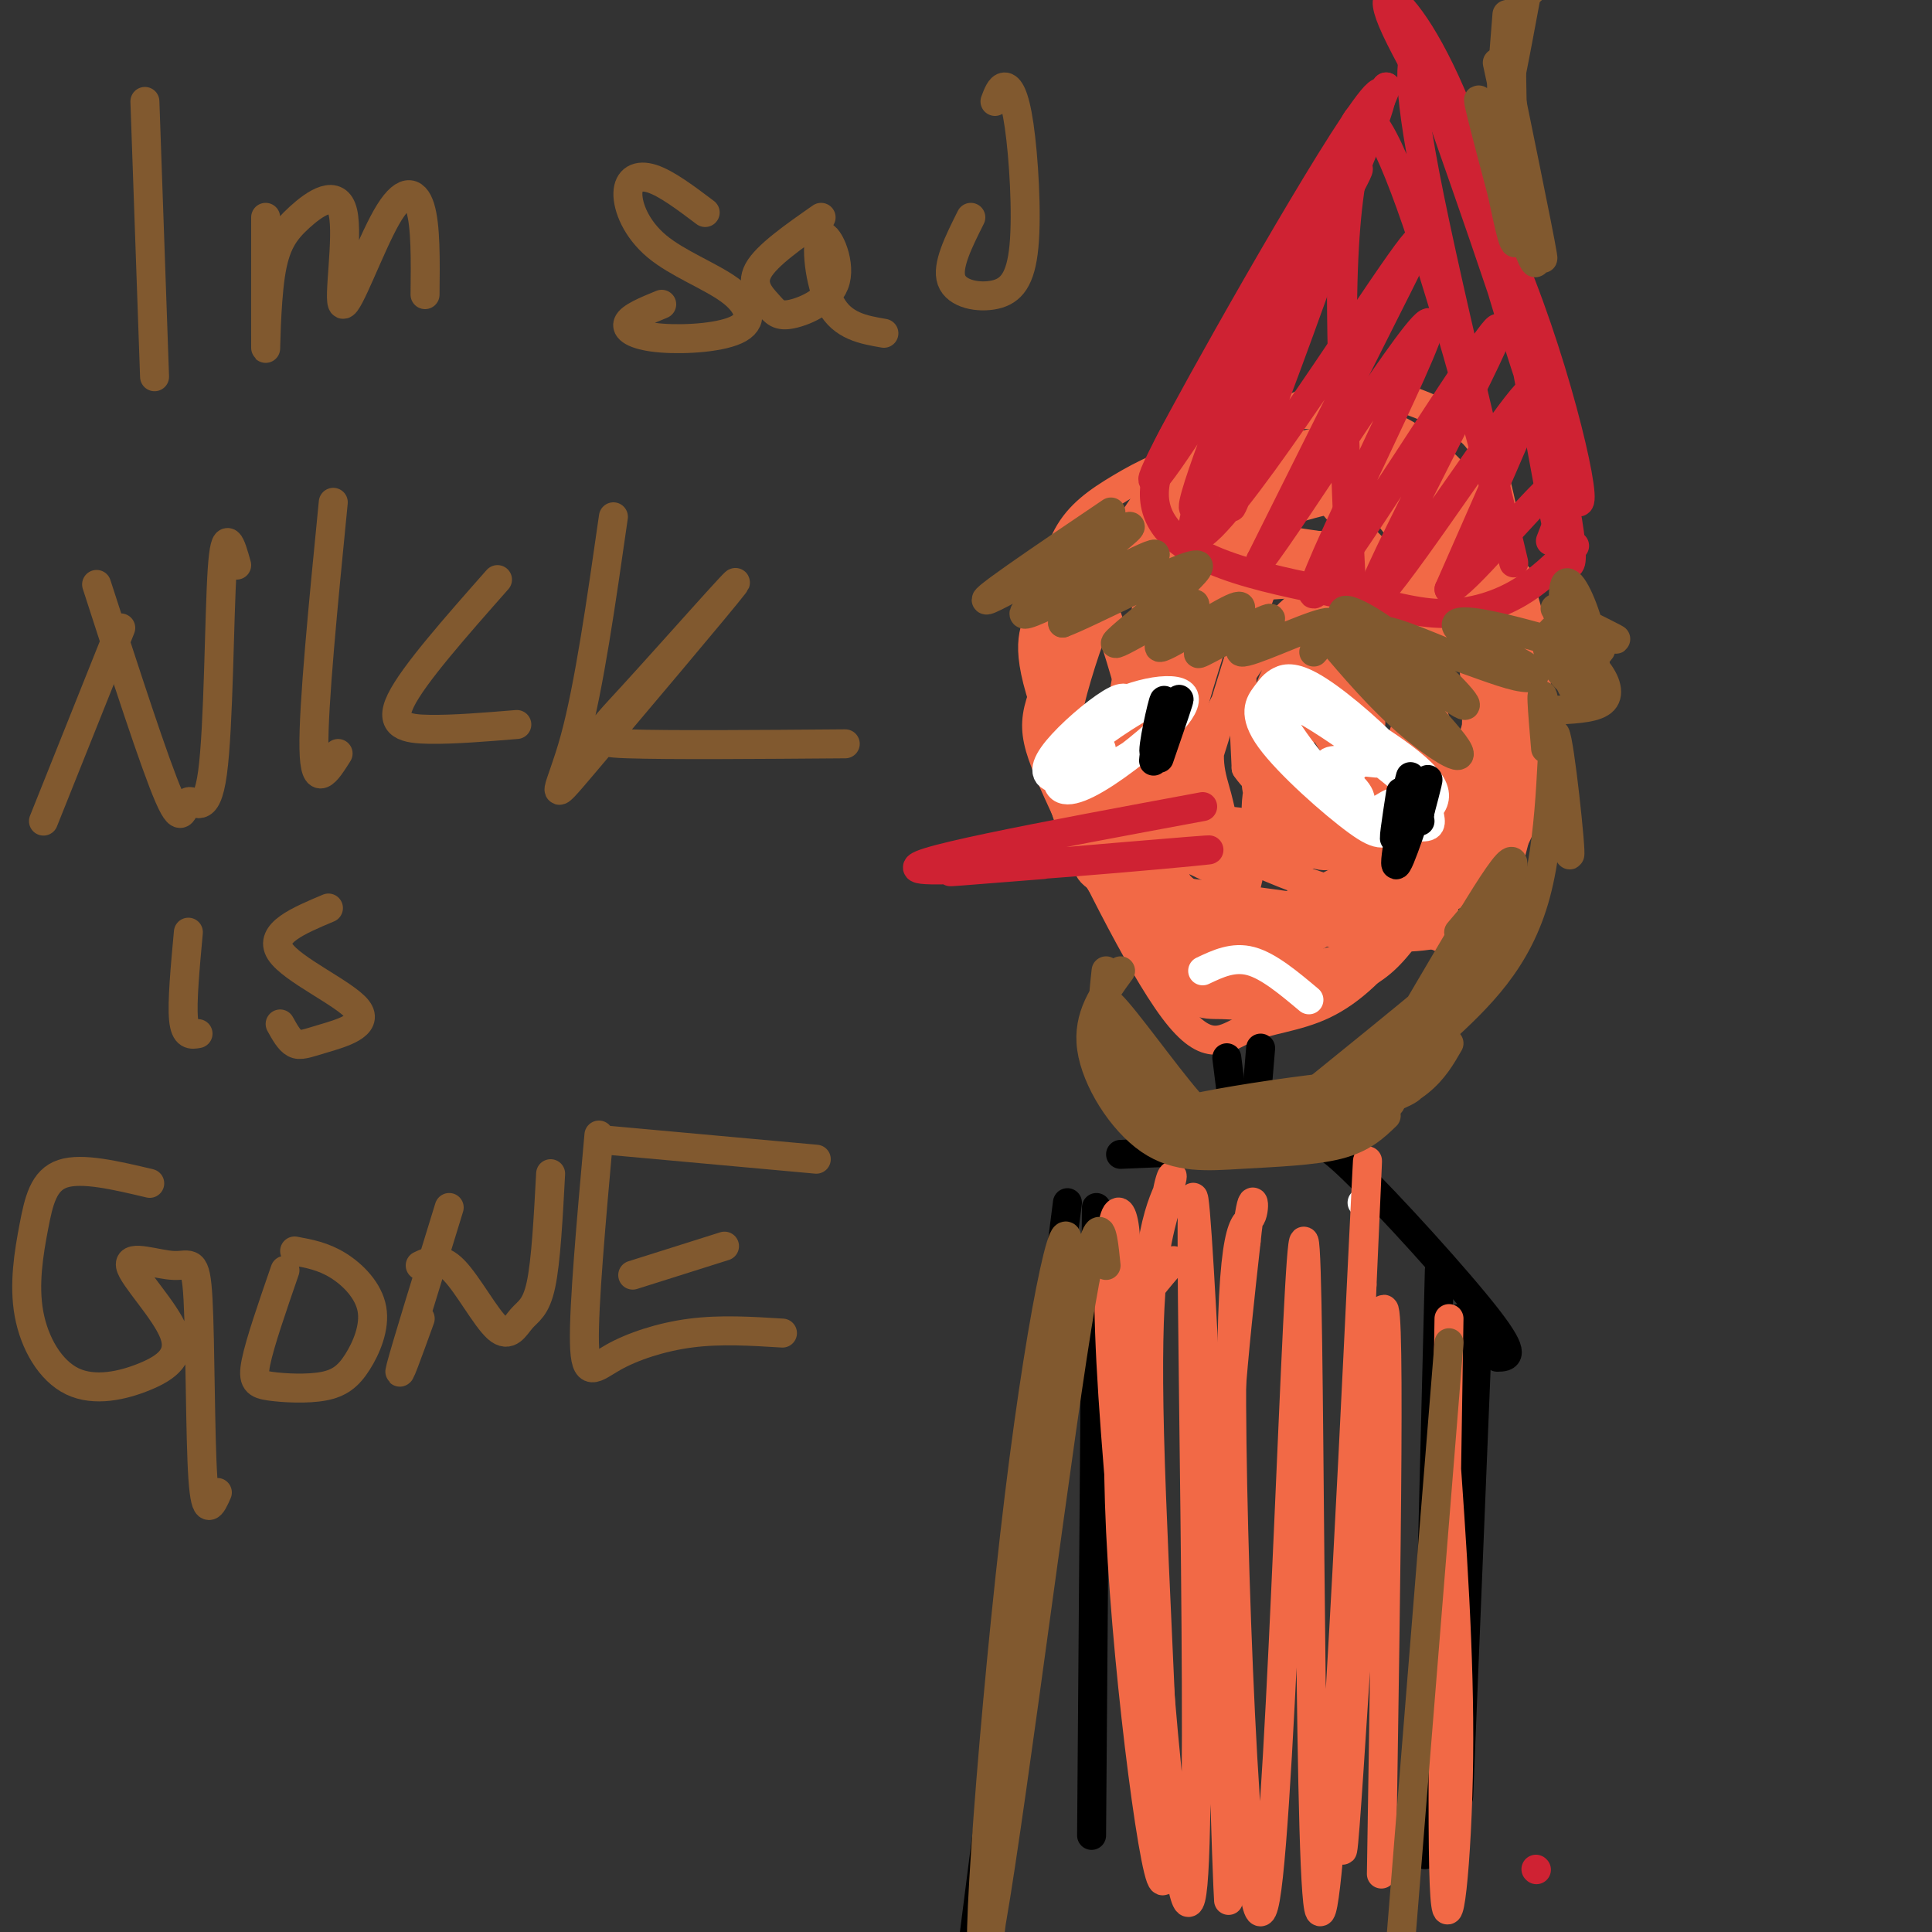 <svg viewBox='0 0 400 400' version='1.1' xmlns='http://www.w3.org/2000/svg' xmlns:xlink='http://www.w3.org/1999/xlink'><rect x="0" y="0" width="400" height="400" fill="#333333" stroke="none"/><g fill='none' stroke='#cf2233' stroke-width='6' stroke-linecap='round' stroke-linejoin='round'><path d='M318,387c0.000,0.000 0.100,0.100 0.1,0.1'/></g>
<g fill='none' stroke='#f26946' stroke-width='6' stroke-linecap='round' stroke-linejoin='round'><path d='M256,117c0.000,0.000 2.000,42.000 2,42'/><path d='M258,159c5.438,8.209 18.035,7.733 23,11c4.965,3.267 2.300,10.278 3,12c0.700,1.722 4.765,-1.844 2,-10c-2.765,-8.156 -12.362,-20.902 -15,-26c-2.638,-5.098 1.681,-2.549 6,0'/><path d='M277,146c0.167,-3.167 -2.417,-11.083 -5,-19'/><path d='M272,127c-6.275,24.795 -12.550,49.590 -15,61c-2.450,11.410 -1.075,9.434 8,5c9.075,-4.434 25.851,-11.325 35,-20c9.149,-8.675 10.670,-19.134 6,-33c-4.670,-13.866 -15.530,-31.138 -22,-37c-6.470,-5.862 -8.550,-0.314 -9,-1c-0.450,-0.686 0.730,-7.606 -7,3c-7.730,10.606 -24.369,38.739 -29,53c-4.631,14.261 2.745,14.649 4,17c1.255,2.351 -3.611,6.664 5,11c8.611,4.336 30.700,8.696 44,8c13.300,-0.696 17.813,-6.449 21,-18c3.187,-11.551 5.050,-28.900 3,-38c-2.050,-9.100 -8.014,-9.950 -9,-12c-0.986,-2.050 3.004,-5.300 -8,-6c-11.004,-0.700 -37.002,1.150 -63,3'/><path d='M236,123c-12.113,-1.631 -10.894,-7.209 -6,7c4.894,14.209 13.465,48.206 15,62c1.535,13.794 -3.965,7.385 5,4c8.965,-3.385 32.394,-3.745 47,-9c14.606,-5.255 20.388,-15.406 21,-33c0.612,-17.594 -3.948,-42.633 -17,-50c-13.052,-7.367 -34.598,2.937 -44,4c-9.402,1.063 -6.660,-7.115 -9,7c-2.340,14.115 -9.763,50.524 -9,67c0.763,16.476 9.710,13.020 12,15c2.290,1.980 -2.077,9.397 9,4c11.077,-5.397 37.598,-23.607 49,-30c11.402,-6.393 7.686,-0.969 4,-10c-3.686,-9.031 -7.343,-32.515 -11,-56'/><path d='M302,105c-4.256,-10.250 -9.394,-7.875 -16,-10c-6.606,-2.125 -14.678,-8.750 -26,5c-11.322,13.750 -25.893,47.873 -32,65c-6.107,17.127 -3.751,17.257 11,19c14.751,1.743 41.898,5.100 53,8c11.102,2.900 6.160,5.344 7,-7c0.840,-12.344 7.462,-39.478 12,-53c4.538,-13.522 6.992,-13.434 -6,-15c-12.992,-1.566 -41.430,-4.786 -54,-8c-12.570,-3.214 -9.273,-6.422 -10,8c-0.727,14.422 -5.476,46.475 -8,61c-2.524,14.525 -2.821,11.522 9,11c11.821,-0.522 35.759,1.436 46,3c10.241,1.564 6.783,2.732 8,-6c1.217,-8.732 7.108,-27.366 13,-46'/><path d='M309,140c3.518,-6.719 5.815,-0.517 -2,-6c-7.815,-5.483 -25.740,-22.652 -33,-32c-7.260,-9.348 -3.853,-10.877 -11,2c-7.147,12.877 -24.847,40.159 -31,54c-6.153,13.841 -0.758,14.240 5,16c5.758,1.760 11.879,4.880 18,8'/><path d='M267,135c7.758,12.965 15.516,25.930 22,31c6.484,5.070 11.694,2.246 10,-9c-1.694,-11.246 -10.293,-30.912 -17,-39c-6.707,-8.088 -11.522,-4.597 -18,0c-6.478,4.597 -14.620,10.299 -18,18c-3.380,7.701 -2.000,17.400 -3,23c-1.000,5.600 -4.380,7.100 3,12c7.380,4.900 25.521,13.202 37,15c11.479,1.798 16.296,-2.906 15,-18c-1.296,-15.094 -8.707,-40.578 -16,-50c-7.293,-9.422 -14.470,-2.781 -18,-3c-3.530,-0.219 -3.413,-7.297 -8,4c-4.587,11.297 -13.878,40.969 -15,55c-1.122,14.031 5.926,12.421 8,14c2.074,1.579 -0.826,6.348 7,4c7.826,-2.348 26.379,-11.814 35,-18c8.621,-6.186 7.311,-9.093 6,-12'/><path d='M297,162c-0.663,-9.766 -5.319,-28.182 -11,-36c-5.681,-7.818 -12.386,-5.039 -16,-7c-3.614,-1.961 -4.136,-8.661 -8,1c-3.864,9.661 -11.071,35.683 -15,46c-3.929,10.317 -4.579,4.930 2,4c6.579,-0.930 20.386,2.598 26,4c5.614,1.402 3.035,0.680 6,-5c2.965,-5.680 11.473,-16.317 11,-24c-0.473,-7.683 -9.928,-12.412 -15,-16c-5.072,-3.588 -5.760,-6.034 -10,-2c-4.240,4.034 -12.032,14.550 -15,22c-2.968,7.450 -1.113,11.835 0,16c1.113,4.165 1.485,8.110 4,10c2.515,1.890 7.173,1.725 11,2c3.827,0.275 6.824,0.991 9,-7c2.176,-7.991 3.532,-24.688 3,-32c-0.532,-7.312 -2.951,-5.238 -6,-4c-3.049,1.238 -6.728,1.639 -9,6c-2.272,4.361 -3.136,12.680 -4,21'/><path d='M260,161c0.140,5.333 2.490,8.164 4,10c1.510,1.836 2.179,2.677 6,-1c3.821,-3.677 10.794,-11.871 13,-17c2.206,-5.129 -0.356,-7.192 -3,-10c-2.644,-2.808 -5.370,-6.361 -9,-3c-3.630,3.361 -8.162,13.636 -10,21c-1.838,7.364 -0.981,11.817 3,13c3.981,1.183 11.084,-0.904 15,-8c3.916,-7.096 4.643,-19.202 4,-25c-0.643,-5.798 -2.657,-5.290 -6,-1c-3.343,4.290 -8.017,12.361 -10,18c-1.983,5.639 -1.276,8.846 0,12c1.276,3.154 3.121,6.254 6,7c2.879,0.746 6.792,-0.862 11,-7c4.208,-6.138 8.710,-16.806 11,-24c2.290,-7.194 2.369,-10.912 1,-18c-1.369,-7.088 -4.184,-17.544 -7,-28'/><path d='M289,100c-2.575,-6.711 -5.512,-9.490 -11,-9c-5.488,0.490 -13.526,4.249 -21,10c-7.474,5.751 -14.385,13.494 -19,24c-4.615,10.506 -6.935,23.776 -6,36c0.935,12.224 5.126,23.401 8,31c2.874,7.599 4.431,11.621 11,13c6.569,1.379 18.149,0.115 25,-2c6.851,-2.115 8.971,-5.082 14,-12c5.029,-6.918 12.966,-17.787 17,-25c4.034,-7.213 4.166,-10.772 5,-14c0.834,-3.228 2.370,-6.127 2,-13c-0.370,-6.873 -2.648,-17.719 -9,-26c-6.352,-8.281 -16.780,-13.995 -27,-17c-10.220,-3.005 -20.231,-3.300 -28,-2c-7.769,1.300 -13.295,4.194 -18,7c-4.705,2.806 -8.590,5.523 -11,10c-2.410,4.477 -3.347,10.716 -5,15c-1.653,4.284 -4.023,6.615 0,19c4.023,12.385 14.439,34.825 21,46c6.561,11.175 9.266,11.086 13,12c3.734,0.914 8.495,2.833 13,3c4.505,0.167 8.752,-1.416 13,-3'/><path d='M276,203c6.301,-4.453 15.555,-14.087 22,-25c6.445,-10.913 10.083,-23.105 12,-30c1.917,-6.895 2.113,-8.495 1,-17c-1.113,-8.505 -3.537,-23.917 -11,-33c-7.463,-9.083 -19.966,-11.838 -27,-13c-7.034,-1.162 -8.598,-0.730 -16,5c-7.402,5.730 -20.643,16.760 -27,25c-6.357,8.240 -5.829,13.691 -7,19c-1.171,5.309 -4.041,10.477 -1,23c3.041,12.523 11.992,32.403 18,42c6.008,9.597 9.071,8.913 13,9c3.929,0.087 8.723,0.947 14,0c5.277,-0.947 11.038,-3.701 15,-6c3.962,-2.299 6.123,-4.144 11,-11c4.877,-6.856 12.468,-18.723 16,-32c3.532,-13.277 3.006,-27.966 2,-37c-1.006,-9.034 -2.491,-12.415 -6,-17c-3.509,-4.585 -9.042,-10.375 -14,-13c-4.958,-2.625 -9.339,-2.085 -15,-1c-5.661,1.085 -12.600,2.713 -19,5c-6.400,2.287 -12.262,5.231 -18,9c-5.738,3.769 -11.354,8.363 -15,14c-3.646,5.637 -5.323,12.319 -7,19'/><path d='M217,138c-0.758,10.005 0.846,25.516 7,38c6.154,12.484 16.859,21.939 23,27c6.141,5.061 7.719,5.727 15,3c7.281,-2.727 20.265,-8.848 27,-13c6.735,-4.152 7.223,-6.335 11,-14c3.777,-7.665 10.844,-20.811 13,-36c2.156,-15.189 -0.601,-32.421 -3,-42c-2.399,-9.579 -4.442,-11.505 -9,-14c-4.558,-2.495 -11.632,-5.560 -18,-6c-6.368,-0.440 -12.031,1.746 -18,5c-5.969,3.254 -12.246,7.576 -18,13c-5.754,5.424 -10.987,11.951 -15,19c-4.013,7.049 -6.808,14.620 -9,22c-2.192,7.380 -3.782,14.570 -1,24c2.782,9.430 9.935,21.101 14,27c4.065,5.899 5.043,6.026 9,7c3.957,0.974 10.892,2.794 17,3c6.108,0.206 11.389,-1.201 17,-3c5.611,-1.799 11.552,-3.990 18,-11c6.448,-7.010 13.404,-18.839 17,-26c3.596,-7.161 3.833,-9.653 4,-14c0.167,-4.347 0.263,-10.549 -1,-17c-1.263,-6.451 -3.885,-13.152 -7,-19c-3.115,-5.848 -6.723,-10.844 -11,-15c-4.277,-4.156 -9.222,-7.473 -15,-9c-5.778,-1.527 -12.389,-1.263 -19,-1'/><path d='M265,86c-7.054,0.578 -15.189,2.523 -24,13c-8.811,10.477 -18.297,29.485 -23,40c-4.703,10.515 -4.623,12.536 1,25c5.623,12.464 16.789,35.370 24,45c7.211,9.630 10.466,5.985 15,4c4.534,-1.985 10.347,-2.308 16,-5c5.653,-2.692 11.146,-7.751 17,-16c5.854,-8.249 12.070,-19.688 14,-33c1.930,-13.312 -0.427,-28.499 -3,-38c-2.573,-9.501 -5.362,-13.318 -9,-17c-3.638,-3.682 -8.126,-7.229 -13,-9c-4.874,-1.771 -10.135,-1.767 -15,0c-4.865,1.767 -9.335,5.299 -14,13c-4.665,7.701 -9.525,19.573 -12,29c-2.475,9.427 -2.564,16.408 -2,22c0.564,5.592 1.782,9.796 3,14'/></g>
<g fill='none' stroke='#cf2233' stroke-width='6' stroke-linecap='round' stroke-linejoin='round'><path d='M270,59c0.071,-2.500 0.142,-5.000 -1,-5c-1.142,0.000 -3.498,2.502 -10,18c-6.502,15.498 -17.148,43.994 -9,29c8.148,-14.994 35.092,-73.479 36,-81c0.908,-7.521 -24.221,35.922 -37,59c-12.779,23.078 -13.210,25.790 -4,12c9.210,-13.790 28.060,-44.083 34,-53c5.940,-8.917 -1.030,3.541 -8,16'/><path d='M271,54c-10.201,12.223 -31.703,34.781 -32,48c-0.297,13.219 20.611,17.100 34,20c13.389,2.900 19.259,4.819 25,5c5.741,0.181 11.355,-1.377 16,-4c4.645,-2.623 8.323,-6.312 12,-10'/><path d='M316,40c-6.611,-7.518 -13.222,-15.035 -10,1c3.222,16.035 16.278,55.624 20,62c3.722,6.376 -1.891,-20.461 -11,-44c-9.109,-23.539 -21.714,-43.779 -26,-53c-4.286,-9.221 -0.253,-7.421 5,1c5.253,8.421 11.728,23.463 17,45c5.272,21.537 9.343,49.568 12,60c2.657,10.432 3.902,3.266 -1,-16c-4.902,-19.266 -15.951,-50.633 -27,-82'/><path d='M295,14c-4.402,-13.738 -1.906,-7.084 -2,-4c-0.094,3.084 -2.779,2.597 3,31c5.779,28.403 20.021,85.696 17,74c-3.021,-11.696 -23.305,-92.383 -31,-91c-7.695,1.383 -2.803,84.834 -2,101c0.803,16.166 -2.485,-34.953 -2,-64c0.485,-29.047 4.742,-36.024 9,-43'/><path d='M287,18c-8.149,19.018 -33.021,88.064 -32,87c1.021,-1.064 27.937,-72.238 26,-74c-1.937,-1.762 -32.725,65.889 -34,78c-1.275,12.111 26.965,-31.316 39,-49c12.035,-17.684 7.867,-9.624 1,4c-6.867,13.624 -16.434,32.812 -26,52'/><path d='M261,116c6.123,-7.626 34.429,-52.691 35,-49c0.571,3.691 -26.595,56.139 -24,56c2.595,-0.139 34.949,-52.863 38,-55c3.051,-2.137 -23.203,46.314 -26,55c-2.797,8.686 17.862,-22.392 27,-35c9.138,-12.608 6.754,-6.745 3,2c-3.754,8.745 -8.877,20.373 -14,32'/><path d='M300,122c2.756,-0.444 16.644,-17.556 22,-22c5.356,-4.444 2.178,3.778 -1,12'/><path d='M249,167c-32.696,6.071 -65.393,12.143 -58,13c7.393,0.857 54.875,-3.500 59,-4c4.125,-0.500 -35.107,2.857 -48,4c-12.893,1.143 0.554,0.071 14,-1'/></g>
<g fill='none' stroke='#ffffff' stroke-width='6' stroke-linecap='round' stroke-linejoin='round'><path d='M284,155c-3.984,4.080 -7.968,8.161 -6,11c1.968,2.839 9.887,4.437 14,5c4.113,0.563 4.418,0.091 4,-2c-0.418,-2.091 -1.561,-5.800 -6,-11c-4.439,-5.200 -12.175,-11.889 -17,-15c-4.825,-3.111 -6.740,-2.644 -8,-2c-1.260,0.644 -1.867,1.464 -3,3c-1.133,1.536 -2.793,3.788 1,9c3.793,5.212 13.038,13.385 18,17c4.962,3.615 5.641,2.672 9,1c3.359,-1.672 9.397,-4.072 6,-9c-3.397,-4.928 -16.230,-12.383 -23,-16c-6.770,-3.617 -7.476,-3.397 -9,-2c-1.524,1.397 -3.864,3.971 -1,8c2.864,4.029 10.932,9.515 19,15'/><path d='M282,167c3.941,1.985 4.293,-0.553 7,-1c2.707,-0.447 7.767,1.196 2,-4c-5.767,-5.196 -22.363,-17.232 -26,-17c-3.637,0.232 5.685,12.732 11,18c5.315,5.268 6.623,3.303 5,1c-1.623,-2.303 -6.178,-4.944 -6,-6c0.178,-1.056 5.089,-0.528 10,0'/><path d='M234,147c-0.170,-1.648 -0.339,-3.296 -3,-2c-2.661,1.296 -7.812,5.537 -11,9c-3.188,3.463 -4.413,6.149 -2,7c2.413,0.851 8.462,-0.133 15,-4c6.538,-3.867 13.563,-10.618 12,-13c-1.563,-2.382 -11.715,-0.396 -18,4c-6.285,4.396 -8.702,11.201 -8,14c0.702,2.799 4.522,1.593 10,-2c5.478,-3.593 12.613,-9.571 15,-13c2.387,-3.429 0.027,-4.308 -5,-2c-5.027,2.308 -12.722,7.802 -15,10c-2.278,2.198 0.861,1.099 4,0'/><path d='M249,201c3.167,-1.500 6.333,-3.000 10,-2c3.667,1.000 7.833,4.500 12,8'/><path d='M282,249c0.000,0.000 0.100,0.100 0.1,0.1'/></g>
<g fill='none' stroke='#000000' stroke-width='6' stroke-linecap='round' stroke-linejoin='round'><path d='M290,164c-0.903,5.844 -1.805,11.687 -1,9c0.805,-2.687 3.319,-13.906 3,-12c-0.319,1.906 -3.470,16.936 -3,18c0.470,1.064 4.563,-11.839 6,-16c1.437,-4.161 0.219,0.419 -1,5'/><path d='M294,168c-0.167,1.167 -0.083,1.583 0,2'/><path d='M240,149c-0.756,5.180 -1.512,10.360 -1,8c0.512,-2.360 2.292,-12.262 2,-12c-0.292,0.262 -2.656,10.686 -2,11c0.656,0.314 4.330,-9.482 5,-11c0.670,-1.518 -1.665,5.241 -4,12'/><path d='M254,219c0.000,0.000 1.000,8.000 1,8'/><path d='M261,217c0.000,0.000 -1.000,12.000 -1,12'/><path d='M232,239c13.071,-0.536 26.143,-1.071 33,-2c6.857,-0.929 7.500,-2.250 15,5c7.500,7.250 21.857,23.071 28,31c6.143,7.929 4.071,7.964 2,8'/><path d='M302,273c0.000,0.000 -2.000,89.000 -2,89'/><path d='M227,250c0.000,0.000 -1.000,130.000 -1,130'/><path d='M221,249c0.000,0.000 -20.000,157.000 -20,157'/><path d='M298,263c0.000,0.000 -3.000,121.000 -3,121'/><path d='M306,274c0.000,0.000 -4.000,98.000 -4,98'/></g>
<g fill='none' stroke='#f26946' stroke-width='6' stroke-linecap='round' stroke-linejoin='round'><path d='M243,261c-1.637,1.861 -3.274,3.722 -5,6c-1.726,2.278 -3.542,4.973 -2,36c1.542,31.027 6.440,90.386 5,86c-1.440,-4.386 -9.219,-72.518 -11,-107c-1.781,-34.482 2.437,-35.314 3,-26c0.563,9.314 -2.530,28.775 -1,61c1.530,32.225 7.681,77.214 9,72c1.319,-5.214 -2.195,-60.633 -3,-92c-0.805,-31.367 1.097,-38.684 3,-46'/><path d='M241,251c1.165,-9.122 2.579,-8.929 1,-5c-1.579,3.929 -6.151,11.592 -5,52c1.151,40.408 8.024,113.560 10,92c1.976,-21.560 -0.945,-137.830 0,-142c0.945,-4.170 5.754,103.762 7,135c1.246,31.238 -1.073,-14.218 -1,-48c0.073,-33.782 2.536,-55.891 5,-78'/><path d='M258,257c1.322,-13.113 2.129,-6.896 1,-5c-1.129,1.896 -4.192,-0.528 -4,39c0.192,39.528 3.640,121.009 7,102c3.360,-19.009 6.633,-138.508 8,-136c1.367,2.508 0.830,127.021 3,138c2.170,10.979 7.049,-91.578 9,-132c1.951,-40.422 0.976,-18.711 0,3'/><path d='M282,266c-1.381,34.845 -4.833,120.458 -4,117c0.833,-3.458 5.952,-95.988 8,-110c2.048,-14.012 1.024,50.494 0,115'/><path d='M300,273c-0.822,50.800 -1.644,101.600 -1,117c0.644,15.400 2.756,-4.600 3,-26c0.244,-21.400 -1.378,-44.200 -3,-67'/></g>
<g fill='none' stroke='#81592f' stroke-width='6' stroke-linecap='round' stroke-linejoin='round'><path d='M229,201c-0.565,5.244 -1.131,10.488 0,16c1.131,5.512 3.958,11.292 8,15c4.042,3.708 9.298,5.345 15,6c5.702,0.655 11.851,0.327 18,0'/><path d='M229,213c2.902,7.981 5.803,15.961 14,20c8.197,4.039 21.689,4.136 31,2c9.311,-2.136 14.442,-6.505 14,-7c-0.442,-0.495 -6.458,2.883 -15,4c-8.542,1.117 -19.612,-0.029 -27,-3c-7.388,-2.971 -11.096,-7.769 -14,-13c-2.904,-5.231 -5.005,-10.897 -2,-8c3.005,2.897 11.117,14.357 16,20c4.883,5.643 6.538,5.469 11,5c4.462,-0.469 11.731,-1.235 19,-2'/><path d='M276,231c9.255,-2.290 22.893,-7.016 13,-7c-9.893,0.016 -43.317,4.774 -47,7c-3.683,2.226 22.376,1.922 37,-1c14.624,-2.922 17.812,-8.461 21,-14'/><path d='M298,214c8.131,-7.510 16.262,-15.021 20,-29c3.738,-13.979 3.085,-34.427 4,-33c0.915,1.427 3.400,24.730 3,25c-0.400,0.270 -3.686,-22.494 -5,-30c-1.314,-7.506 -0.657,0.247 0,8'/><path d='M312,3c-0.833,10.333 -1.667,20.667 -1,20c0.667,-0.667 2.833,-12.333 5,-24'/><path d='M313,21c3.892,19.035 7.783,38.070 6,31c-1.783,-7.070 -9.241,-40.246 -9,-39c0.241,1.246 8.180,36.912 8,41c-0.180,4.088 -8.480,-23.404 -11,-31c-2.520,-7.596 0.740,4.702 4,17'/><path d='M311,40c1.405,6.488 2.917,14.208 3,8c0.083,-6.208 -1.262,-26.345 -1,-37c0.262,-10.655 2.131,-11.827 4,-13'/><path d='M323,147c3.801,-0.233 7.603,-0.466 9,-2c1.397,-1.534 0.390,-4.370 -2,-7c-2.390,-2.630 -6.163,-5.055 -7,-5c-0.837,0.055 1.262,2.589 4,3c2.738,0.411 6.115,-1.302 4,-4c-2.115,-2.698 -9.723,-6.380 -9,-6c0.723,0.380 9.778,4.823 12,6c2.222,1.177 -2.389,-0.911 -7,-3'/><path d='M327,129c-2.031,-0.446 -3.607,-0.061 -5,1c-1.393,1.061 -2.603,2.798 -1,6c1.603,3.202 6.017,7.869 8,7c1.983,-0.869 1.534,-7.272 0,-13c-1.534,-5.728 -4.153,-10.779 -5,-9c-0.847,1.779 0.076,10.390 1,19'/><path d='M325,140c0.333,3.333 0.667,2.167 1,1'/><path d='M230,106c-14.753,9.970 -29.506,19.939 -25,18c4.506,-1.939 28.270,-15.788 29,-15c0.730,0.788 -21.573,16.212 -22,18c-0.427,1.788 21.021,-10.061 26,-12c4.979,-1.939 -6.510,6.030 -18,14'/><path d='M220,129c4.897,-1.703 26.141,-12.960 28,-12c1.859,0.960 -15.665,14.136 -17,16c-1.335,1.864 13.518,-7.583 16,-8c2.482,-0.417 -7.409,8.195 -7,9c0.409,0.805 11.117,-6.199 15,-8c3.883,-1.801 0.942,1.599 -2,5'/><path d='M253,131c-2.237,2.249 -6.829,5.371 -4,4c2.829,-1.371 13.078,-7.233 14,-7c0.922,0.233 -7.482,6.563 -6,7c1.482,0.437 12.852,-5.018 17,-6c4.148,-0.982 1.074,2.509 -2,6'/><path d='M275,132c5.448,6.400 10.897,12.800 17,18c6.103,5.200 12.862,9.199 9,4c-3.862,-5.199 -18.344,-19.595 -22,-25c-3.656,-5.405 3.515,-1.820 11,4c7.485,5.820 15.284,13.875 13,13c-2.284,-0.875 -14.653,-10.678 -17,-14c-2.347,-3.322 5.326,-0.161 13,3'/><path d='M299,135c5.080,1.617 11.281,4.160 15,5c3.719,0.840 4.956,-0.022 2,-2c-2.956,-1.978 -10.103,-5.071 -13,-7c-2.897,-1.929 -1.542,-2.694 3,-2c4.542,0.694 12.271,2.847 20,5'/><path d='M30,21c0.000,0.000 2.000,57.000 2,57'/><path d='M55,45c-0.009,12.805 -0.017,25.611 0,27c0.017,1.389 0.060,-8.637 1,-15c0.940,-6.363 2.777,-9.062 6,-12c3.223,-2.938 7.830,-6.113 9,-1c1.170,5.113 -1.099,18.515 0,19c1.099,0.485 5.565,-11.946 9,-18c3.435,-6.054 5.839,-5.730 7,-2c1.161,3.730 1.081,10.865 1,18'/><path d='M146,44c-4.010,-3.022 -8.021,-6.044 -11,-7c-2.979,-0.956 -4.927,0.152 -5,3c-0.073,2.848 1.730,7.434 6,11c4.270,3.566 11.009,6.110 15,9c3.991,2.890 5.235,6.125 2,8c-3.235,1.875 -10.948,2.389 -16,2c-5.052,-0.389 -7.443,-1.683 -7,-3c0.443,-1.317 3.722,-2.659 7,-4'/><path d='M170,45c-5.649,3.947 -11.298,7.894 -13,11c-1.702,3.106 0.542,5.370 2,7c1.458,1.630 2.131,2.625 5,2c2.869,-0.625 7.934,-2.868 9,-7c1.066,-4.132 -1.867,-10.151 -3,-9c-1.133,1.151 -0.467,9.472 2,14c2.467,4.528 6.733,5.264 11,6'/><path d='M201,45c-2.525,5.036 -5.050,10.072 -4,13c1.050,2.928 5.676,3.749 9,3c3.324,-0.749 5.344,-3.067 6,-10c0.656,-6.933 -0.054,-18.482 -1,-25c-0.946,-6.518 -2.127,-8.005 -3,-8c-0.873,0.005 -1.436,1.503 -2,3'/><path d='M25,130c0.000,0.000 -16.000,40.000 -16,40'/><path d='M20,121c6.027,18.635 12.054,37.270 15,44c2.946,6.730 2.810,1.557 4,1c1.190,-0.557 3.705,3.504 5,-6c1.295,-9.504 1.370,-32.573 2,-42c0.630,-9.427 1.815,-5.214 3,-1'/><path d='M69,104c-2.083,21.167 -4.167,42.333 -4,51c0.167,8.667 2.583,4.833 5,1'/><path d='M103,120c-8.711,9.867 -17.422,19.733 -20,25c-2.578,5.267 0.978,5.933 6,6c5.022,0.067 11.511,-0.467 18,-1'/><path d='M127,107c-2.518,17.588 -5.036,35.175 -8,46c-2.964,10.825 -6.374,14.887 2,5c8.374,-9.887 28.533,-33.722 31,-37c2.467,-3.278 -12.759,14.002 -21,23c-8.241,8.998 -9.497,9.714 -1,10c8.497,0.286 26.749,0.143 45,0'/><path d='M39,193c-0.667,7.250 -1.333,14.500 -1,18c0.333,3.500 1.667,3.250 3,3'/><path d='M68,188c-6.207,2.612 -12.415,5.225 -10,9c2.415,3.775 13.451,8.713 16,12c2.549,3.287 -3.391,4.923 -7,6c-3.609,1.077 -4.888,1.593 -6,1c-1.112,-0.593 -2.056,-2.297 -3,-4'/><path d='M31,245c-7.004,-1.658 -14.009,-3.316 -18,-2c-3.991,1.316 -4.970,5.605 -6,11c-1.030,5.395 -2.111,11.897 -1,18c1.111,6.103 4.415,11.807 9,14c4.585,2.193 10.451,0.875 15,-1c4.549,-1.875 7.781,-4.309 6,-9c-1.781,-4.691 -8.574,-11.641 -9,-14c-0.426,-2.359 5.515,-0.127 9,0c3.485,0.127 4.515,-1.850 5,7c0.485,8.850 0.424,28.529 1,37c0.576,8.471 1.788,5.736 3,3'/><path d='M59,263c-2.589,7.486 -5.179,14.971 -6,19c-0.821,4.029 0.125,4.601 3,5c2.875,0.399 7.679,0.626 11,0c3.321,-0.626 5.158,-2.106 7,-5c1.842,-2.894 3.688,-7.202 3,-11c-0.688,-3.798 -3.911,-7.085 -7,-9c-3.089,-1.915 -6.045,-2.457 -9,-3'/><path d='M93,250c-4.500,14.583 -9.000,29.167 -10,33c-1.000,3.833 1.500,-3.083 4,-10'/><path d='M87,262c2.062,-0.978 4.124,-1.955 7,1c2.876,2.955 6.565,9.844 9,12c2.435,2.156 3.617,-0.419 5,-2c1.383,-1.581 2.967,-2.166 4,-7c1.033,-4.834 1.517,-13.917 2,-23'/><path d='M124,235c-1.583,17.685 -3.167,35.369 -3,43c0.167,7.631 2.083,5.208 6,3c3.917,-2.208 9.833,-4.202 16,-5c6.167,-0.798 12.583,-0.399 19,0'/><path d='M131,264c0.000,0.000 19.000,-6.000 19,-6'/><path d='M125,236c0.000,0.000 44.000,4.000 44,4'/><path d='M229,262c-0.813,-8.144 -1.627,-16.287 -7,19c-5.373,35.287 -15.306,114.005 -18,123c-2.694,8.995 1.852,-51.732 7,-94c5.148,-42.268 10.900,-66.077 10,-48c-0.900,18.077 -8.450,78.038 -16,138'/><path d='M300,278c0.000,0.000 -10.000,124.000 -10,124'/><path d='M232,201c-3.463,4.708 -6.925,9.416 -6,16c0.925,6.584 6.238,15.043 12,19c5.762,3.957 11.974,3.411 19,3c7.026,-0.411 14.864,-0.689 20,-2c5.136,-1.311 7.568,-3.656 10,-6'/><path d='M284,227c6.878,-6.842 13.757,-13.683 20,-25c6.243,-11.317 11.851,-27.108 8,-23c-3.851,4.108 -17.162,28.115 -24,39c-6.838,10.885 -7.204,8.650 -13,11c-5.796,2.350 -17.022,9.287 -10,3c7.022,-6.287 32.292,-25.796 43,-36c10.708,-10.204 6.854,-11.102 3,-12'/><path d='M311,184c-1.000,-0.500 -5.000,4.250 -9,9'/></g>
</svg>